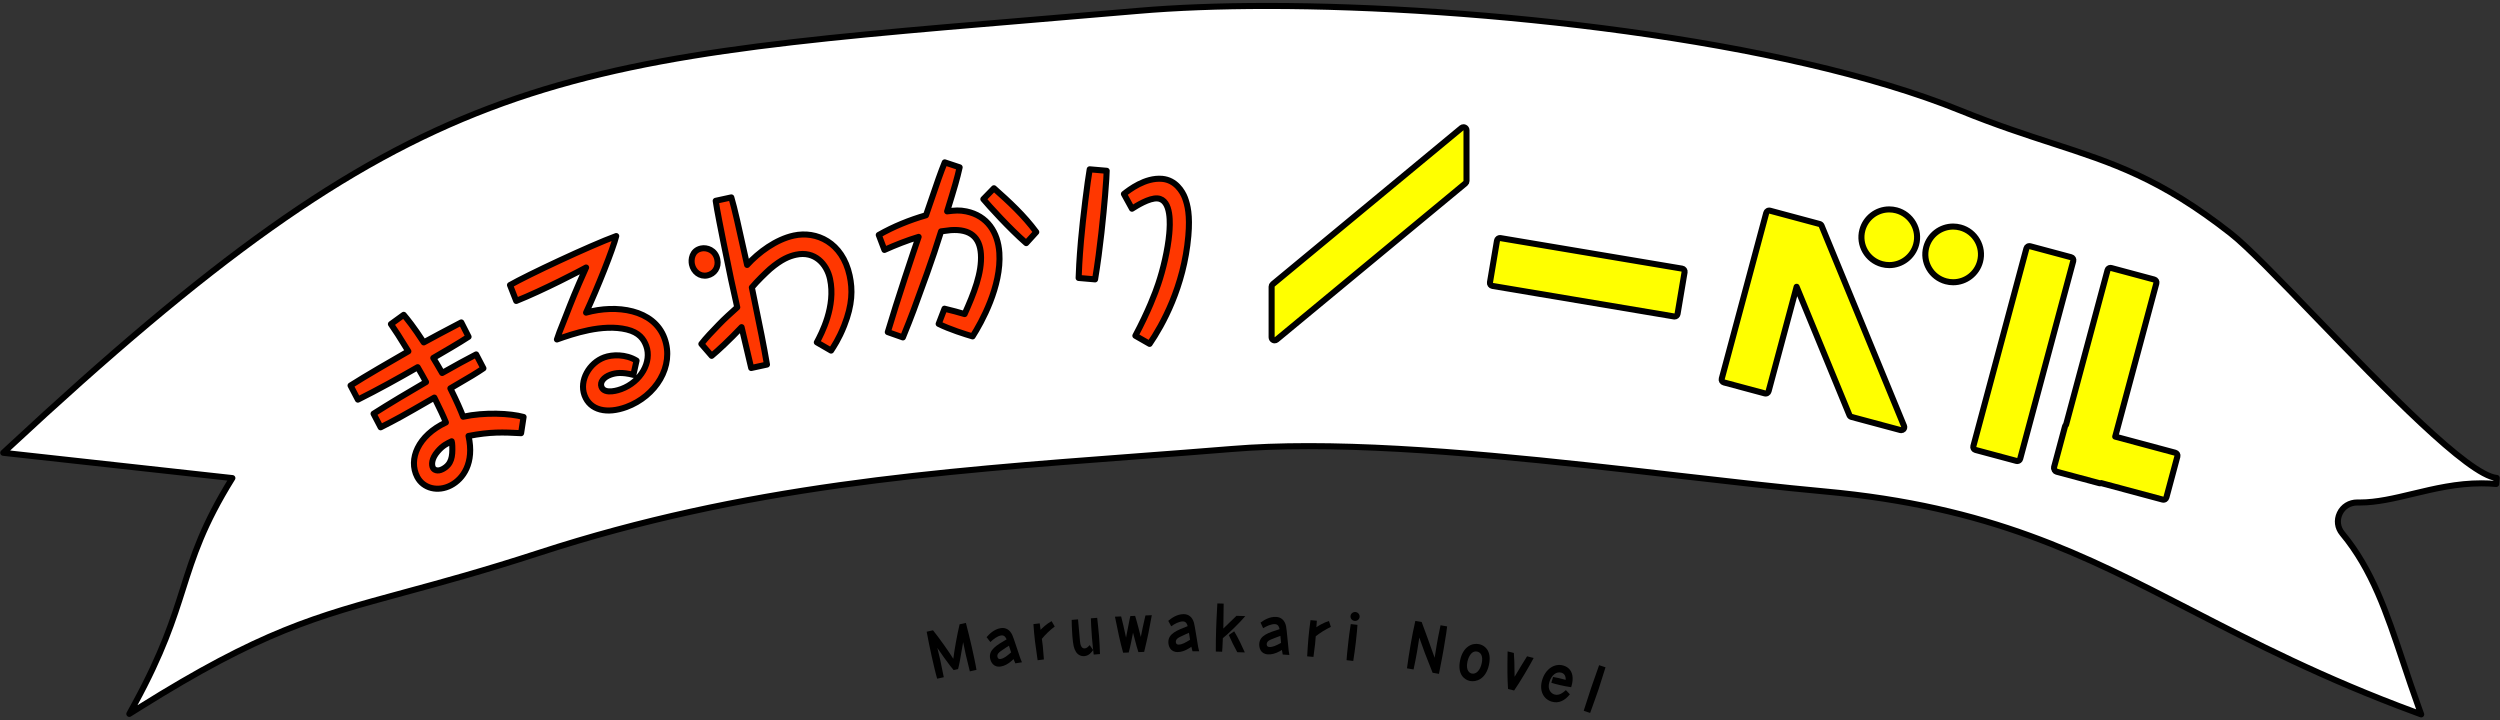 <svg id="parts" xmlns="http://www.w3.org/2000/svg" width="413" height="119" viewBox="0 0 413 119"><rect x="0" y="0" width="413" height="119" fill="#333333" stroke="none"/><defs><style>.cls-1{fill:#ff3700;stroke-linecap:round;}.cls-1,.cls-2,.cls-3{stroke:#000;stroke-linejoin:round;}.cls-4{stroke-width:0px;}.cls-2{fill:#ff0;}.cls-3{fill:#fff;}</style></defs><path class="cls-4" d="m159.565,102.903c.271,1.021.758,3.012.993,4.06.208.931.625,2.833.756,3.699l-1.098.248c-.211-.849-.48-1.91-.68-2.803-.112-.499-.284-1.355-.423-2.025-.553,3.233-.619,3.587-.841,4.45l-.732.166c-.312-.374-.781-.938-1.631-2.136-.798-1.147-.891-1.281-1.059-1.522.333,1.346.371,1.513.482,2.013.191.853.336,1.592.581,2.824l-1.097.245c-.245-.81-.694-2.767-.896-3.669-.249-1.106-.643-3.005-.835-4.093l1.048-.235c1.071,1.344,2.542,3.411,3.353,4.711.188-1.524.636-4.023,1.039-5.698l1.039-.234Z"/><path class="cls-4" d="m167.735,109.585c-.196-.445-.243-.551-.299-.703-.106.108-.211.217-.331.308-.576.499-1.161.818-1.762.915-1.251.202-1.69-.794-1.787-1.389-.222-1.365,1.072-2.124,2.733-3.094-.115-.267-.346-.736-.906-.646-.621.099-1.277.613-1.775,1.09l-.624-.805c.389-.448,1.185-1.31,2.336-1.495.79-.128,1.497.234,1.912,1.144.164.38.227.573.821,2.337.508,1.544.567,1.717.773,2.162l-1.091.176Zm-2.404-2.02c-.304.212-.627.498-.562.904.031.188.136.455.526.392.581-.093,1.05-.495,1.745-1.085-.06-.173-.308-.946-.366-1.108-.203.134-.893.57-1.343.897Z"/><path class="cls-4" d="m174.24,103.502c-.76.557-1.656,1.432-2.124,2.033.106.716.196,1.383.336,3.409l-1.037.124c-.136-.884-.335-2.286-.435-3.123-.114-.958-.195-1.889-.258-2.842l1.036-.125c.026.129.033.188.041.259.013.109.091.677.107.807.244-.263,1.041-1.024,1.818-1.432l.515.89Z"/><path class="cls-4" d="m178.093,102.319l.02.251c.11,1.109.211,2.229.3,3.341.05.61.223,1.252.789,1.205.303-.024.455-.167.811-.539l.574.811c-.302.417-.707.944-1.455,1.004-.606.049-1.119-.261-1.402-.742-.304-.489-.452-1.062-.573-2.554-.096-1.191-.112-2.277-.116-2.69l1.051-.086Zm3.162-.256c.066.569.238,2.188.307,3.038.08.99.118,1.966.157,2.949l-1.041.085c-.06-.489-.193-1.637-.29-2.827-.119-1.473-.158-2.577-.174-3.161l1.04-.084Z"/><path class="cls-4" d="m185.541,107.83c-.52-1.878-.831-3.344-1.35-5.955l1.023-.04c.287,1.104.435,1.771.807,3.494.218-1.164.463-2.39.591-3.028.042-.203.068-.334.121-.527l.79-.031c.336,1.062.879,3.24.938,3.488.186-.941.389-1.984.763-3.557l1.053-.043c-.492,2.714-.558,3.098-1.262,6.06l-.952.038c-.15-.466-.335-1.03-.887-3.21-.21,1.104-.42,2.198-.713,3.274l-.921.037Z"/><path class="cls-4" d="m196.997,107.585c-.123-.472-.153-.582-.184-.741-.122.089-.243.18-.375.251-.648.402-1.276.625-1.884.626-1.267.004-1.542-1.051-1.542-1.653-.002-1.385,1.396-1.931,3.188-2.628-.071-.281-.224-.782-.792-.781-.628.002-1.357.404-1.924.798l-.487-.894c.456-.382,1.377-1.107,2.542-1.11.801,0,1.439.47,1.705,1.434.102.4.132.602.438,2.438.255,1.605.287,1.786.419,2.258l-1.104.003Zm-2.051-2.375c-.334.162-.698.393-.698.806,0,.189.062.471.457.471.587-.002,1.114-.324,1.894-.799-.031-.18-.153-.983-.184-1.154-.223.102-.972.424-1.469.677Z"/><path class="cls-4" d="m205.727,101.776c-.811.979-2.891,3.024-3.711,3.643-.054,1.436-.086,1.826-.12,2.248l-1.043-.032c-.016-1.156.02-2.622.055-3.787,0-.03.108-2.851.199-4.163l1.043.031c-.006.533-.043,3.737-.055,4.119.491-.479.534-.526.982-.955.931-.906,1.035-1.003,1.191-1.148l1.458.045Zm-1.329,5.968c-.413-.727-1.015-1.931-1.403-2.837l.891-.616c.647,1.046,1.427,2.728,1.759,3.491l-1.247-.038Z"/><path class="cls-4" d="m211.904,108.129c-.091-.479-.115-.591-.135-.754-.126.083-.254.165-.39.228-.673.359-1.313.54-1.92.5-1.264-.08-1.469-1.15-1.431-1.752.089-1.382,1.519-1.834,3.353-2.41-.053-.285-.172-.796-.738-.833-.627-.04-1.381.314-1.972.67l-.428-.924c.479-.351,1.445-1.015,2.608-.939.799.052,1.406.563,1.607,1.541.075.408.092.61.278,2.462.15,1.62.169,1.804.27,2.283l-1.102-.071Zm-1.89-2.506c-.344.139-.723.347-.749.757-.012.19.03.476.425.501.586.037,1.133-.251,1.941-.671-.019-.183-.089-.991-.108-1.164-.229.087-.998.358-1.509.577Z"/><path class="cls-4" d="m219.861,103.567c-.86.387-1.917,1.058-2.501,1.55-.044.722-.095,1.395-.378,3.406l-1.04-.094c.05-.894.146-2.307.222-3.147.087-.961.201-1.888.337-2.835l1.04.094c-.002.131-.007.191-.014.262-.01.11-.051.681-.062.812.293-.206,1.231-.788,2.077-1.024l.32.978Z"/><path class="cls-4" d="m222.451,109.061c.042-.631.081-1.143.305-3.098.053-.459.194-1.687.39-2.866l1.107.128c-.047.683-.104,1.435-.271,2.891-.118,1.028-.266,2.052-.424,3.074l-1.108-.129Zm1.495-7.954c.402.047.707.416.66.824-.046.399-.416.69-.829.643-.433-.05-.716-.426-.672-.816.047-.407.427-.698.84-.65Z"/><path class="cls-4" d="m232.431,110.41c.098-.87.45-3.031.612-3.972.2-1.159.502-2.737.769-3.863l1.048.182c.116.284,1.73,4.701,2.141,5.904.053-.307.284-1.766.341-2.102.046-.269.321-1.861.635-3.265l1.088.188c-.08.761-.102.889-.57,3.724-.06.347-.44,2.493-.781,4.116l-1.048-.182c-1.145-2.849-1.566-3.991-2.198-5.813-.057.327-.306,1.955-.369,2.322-.116.674-.436,2.351-.58,2.947l-1.088-.188Z"/><path class="cls-4" d="m244.353,106.417c.764.161,1.297.677,1.549,1.295.291.729.202,1.531.079,2.11-.517,2.414-2.163,2.883-3.155,2.672-.843-.181-2.125-1.028-1.608-3.443.47-2.198,1.946-2.89,3.136-2.634Zm-1.223,4.85c.684.146,1.381-.445,1.654-1.72.271-1.267-.239-1.797-.745-1.904-1.111-.237-1.54,1.281-1.615,1.636-.349,1.629.487,1.941.706,1.988Z"/><path class="cls-4" d="m249.127,113.819c-.117-1.852-.124-3.271-.07-6.21l1.031.262c.061.874.112,1.663.124,3.934.887-1.483,1.433-2.403,2.057-3.384l1.091.275c-.6,1.174-2.298,4.049-3.23,5.377l-1.002-.254Z"/><path class="cls-4" d="m259.344,114.7c-.838,1.053-1.851,1.55-2.989,1.215-1.371-.401-2.111-1.802-1.591-3.565.544-1.851,2.059-2.829,3.508-2.403.895.263,1.475.946,1.525,1.997.033.68-.125,1.179-.244,1.582-1.319-.188-2.536-.504-3.272-.73l.284-.964c.606.095,1.127.228,2.089.478-.001-.282,0-.973-.699-1.179-.797-.234-1.641.334-1.999,1.549-.377,1.281.319,1.894.845,2.049.788.231,1.414-.317,1.883-.723l.661.695Z"/><path class="cls-4" d="m261.707,117.174c.121-.362,1.002-3.096,1.148-3.533.102-.306.271-.778,1.318-3.753l1.058.352c-.082.28-.805,2.601-1.132,3.582-.334,1-1.363,3.822-1.407,3.956l-1.059-.353.074-.251Z"/><path class="cls-3" d="m398.974,117.646c-15.164-5.589-26.736-11.553-36.946-16.814-17.847-9.198-33.26-17.141-60.595-19.645-7.229-.663-15.353-1.599-23.954-2.59-19.91-2.294-42.477-4.896-61.315-4.896-4.586,0-8.83.157-12.611.467-5.253.43-10.475.824-15.677,1.216-33.368,2.517-64.885,4.895-98.796,15.941-9.124,2.972-16.062,4.856-22.183,6.519-14.816,4.025-23.759,6.454-43.916,19.079l-1.617,1.013.912-1.676c4.607-8.461,6.316-13.844,7.969-19.05,1.714-5.399,3.336-10.507,8.145-18.231L.539,74.802l.799-.744C68.213,11.849,89.958,10.028,170.864,3.249c5.423-.455,11.112-.931,17.1-1.45,6.262-.542,13.478-.817,21.447-.817,34.627,0,85.222,5.41,114.479,17.286,5.832,2.368,10.796,3.984,15.175,5.41,9.988,3.252,17.878,5.821,29.408,14.85,2.822,2.209,8.096,7.677,14.203,14.008,11.171,11.581,25.074,25.994,29.785,26.421l-.09.996c-.792-.072-1.607-.108-2.423-.108-4.087,0-7.764.881-11.319,1.732-3.082.738-5.993,1.436-8.802,1.436,0,0-.392-.004-.392-.004-1.303,0-2.387.691-2.91,1.804-.529,1.124-.372,2.365.419,3.32,4.951,5.978,7.313,13.048,10.048,21.235.816,2.442,1.66,4.968,2.625,7.639l.365,1.011-1.009-.372Z"/><path class="cls-2" d="m276.555,52.278l-30.004-5.044c-.272-.046-.456-.304-.41-.576l1.162-6.914c.022-.131.095-.248.203-.324.085-.061.187-.093.29-.093.028,0,.055.002.083.007l30.004,5.044c.131.022.247.095.324.203s.108.242.086.373l-1.162,6.914c-.041.244-.253.417-.493.417-.027,0-.055-.002-.083-.007Zm81.099,30.201c.115-.066.199-.175.233-.304l1.817-6.771c.072-.267-.087-.541-.353-.612l-9.919-2.662,6.8-25.338c.034-.128.016-.264-.05-.379-.066-.115-.176-.199-.303-.233l-7.101-1.906c-.043-.012-.087-.017-.13-.017-.221,0-.423.147-.483.371l-6.854,25.539c-.079.064-.139.152-.167.258l-1.817,6.771c-.03.112-.003.23.058.334.01.056.03.11.059.16.066.115.175.199.303.233l7.101,1.906c.031.008.063.012.095.012.059,0,.118-.013.175-.037l10.156,2.726c.043.011.086.017.13.017.087,0,.173-.022.25-.067Zm-23.921-6.688l8.771-32.684c.072-.267-.087-.541-.353-.612l-6.771-1.817c-.043-.011-.086-.017-.13-.017-.087,0-.173.022-.25.067-.115.066-.199.175-.233.304l-8.771,32.684c-.034.128-.016.264.05.379.066.115.176.199.303.233l6.771,1.817c.043.012.087.017.13.017.221,0,.423-.147.483-.371Zm-21.625-31.997c2.075,0,3.9-1.401,4.439-3.408.318-1.186.156-2.425-.458-3.489s-1.605-1.825-2.791-2.144c-.391-.105-.793-.158-1.195-.158-2.075,0-3.9,1.401-4.439,3.408-.657,2.449.801,4.976,3.25,5.633.391.105.793.158,1.194.158h0Zm10.556,2.833c2.075,0,3.9-1.401,4.438-3.408.657-2.449-.8-4.976-3.249-5.633-.391-.105-.793-.158-1.194-.158-2.075,0-3.901,1.401-4.439,3.408-.318,1.186-.156,2.425.458,3.489s1.605,1.825,2.792,2.144c.391.105.793.158,1.195.158h0Zm-111.774,9.481l31.196-25.823c.115-.095.181-.236.181-.385v-8.377c0-.194-.112-.37-.287-.453-.068-.032-.141-.047-.213-.047-.114,0-.227.039-.319.115l-31.196,25.824c-.115.095-.181.236-.181.385v8.377c0,.194.112.37.287.453.068.032.141.047.213.047.114,0,.227-.039.319-.115Zm103.569,14.786c.125-.143.159-.345.087-.521l-13.616-33.078c-.059-.144-.182-.252-.333-.292l-8.197-2.2c-.043-.011-.087-.017-.13-.017-.087,0-.173.022-.25.067-.115.066-.199.175-.233.304l-7.355,27.405c-.072.267.087.541.353.612l6.771,1.817c.043.011.086.017.13.017.087,0,.173-.022.25-.067.115-.066.199-.175.233-.304l4.632-17.26,8.729,21.206c.059.144.182.252.333.292l8.091,2.171c.043.012.086.017.13.017.142,0,.279-.061.375-.17Z"/><path class="cls-1" d="m61.712,68.348c2.406-1.54,6.126-3.763,8.669-5.232-.337-.645-.99-1.768-1.382-2.456-3.239,1.866-6.532,3.689-9.873,5.359l-1.215-2.329c2.354-1.513,6.929-4.147,9.551-5.656-1.56-2.542-2.063-3.314-2.88-4.495l2.111-1.529c.608.718,1.615,1.943,3.312,4.555.801-.452,4.123-2.22,6.2-3.302l1.203,2.371c-1.542,1.018-4.137,2.513-5.828,3.501.404.646.796,1.334,1.464,2.484,2.558-1.44,3.621-2.029,5.618-3.07l1.2,2.3c-1.162.784-1.921,1.251-5.46,3.31,1.104,2.244,1.64,3.464,2.109,4.683,3.541-.774,7.795-.564,9.984.043l-.409,2.676c-2.989-.156-5.075-.246-8.686.458.998,4.476-.904,7.109-2.928,8.164-2.129,1.11-4.546.513-5.541-1.395-1.508-2.891.11-6.838,4.733-8.997-.466-1.149-.879-2.005-1.909-4.109-5.677,3.279-6.281,3.595-8.871,4.909l-1.171-2.245Zm10.598,6.218c-1.062,1.231-1.032,2.251-.783,2.728.161.309.714.663,1.581.211,1.524-.794,1.669-2.119,1.609-3.836-.003-.391-.053-.614-.1-.769-.777.369-1.475.697-2.306,1.666Zm11.942-27.473c2.763-1.588,13.153-6.483,17.548-8.098-.502,2.072-3.114,8.628-4.982,12.652,5.01-1.401,11.199-.54,12.945,4.213,1.702,4.634-1.432,9.595-6.301,11.384-3.171,1.165-5.976.577-6.904-1.948-.906-2.465.811-5.355,3.259-6.254,1.335-.491,3.551-.562,5.342.533l-.526,2.351c-1.884-.488-2.962-.329-3.797-.022-1.113.409-1.762,1.22-1.478,1.993.513,1.396,3.017.476,3.267.384,3.255-1.196,5.102-4.504,4.131-7.148-.404-1.099-1.157-2.205-3.202-2.701-4.051-.973-8.897.707-11.551,1.647.278-.877.396-1.157,1.412-3.721,1.073-2.754,1.608-4.131,3.41-8.165-.78.456-7.223,3.8-11.547,5.523l-1.027-2.624Zm34.24-4.255c.296,1.361-.506,2.41-1.635,2.656-1.216.265-2.285-.604-2.547-1.81-.175-.804-.015-2.297,1.519-2.631.927-.202,2.326.238,2.663,1.785Zm16.45,13.716c.751-1.427,3.165-5.938,2.175-10.485-.532-2.443-2.503-4.67-5.63-3.989-1.1.24-2.385.746-4.278,2.357-.76.684-2.064,1.94-3.005,3.052,1.53,7.442,1.925,9.396,2.5,12.738l-2.605.567c-.265-1.076-1.353-5.795-1.59-6.748-1.973,2.082-3.912,3.897-4.943,4.738l-1.701-1.962c.707-.932,1.843-2.119,2.884-3.188.938-.982,2.006-1.927,3.045-2.867-.918-4.076-1.059-4.726-2.239-10.559-.301-1.522-1.152-5.71-1.32-7.035l2.577-.562c.576,1.948,1.101,4.36,2.611,11.159,1.908-2.101,4.783-4.218,7.707-4.854,3.764-.82,8.04,1.132,9.231,6.606.505,2.32.467,4.791-.9,8.263-.901,2.27-1.756,3.493-2.163,4.133l-2.359-1.365Zm21.084-5.558c.272.077,1.601.4,1.783.451,1.06.31,1.18.333,1.544.436,1.5-3.336,2.9-6.824,2.692-9.918-.184-2.747-1.705-4.168-4.987-3.948-.266.018-1.354.186-1.591.201q-1.1,3.531-2.327,6.944c-2.182,6.015-2.403,6.696-3.985,10.577l-2.494-.88c1.501-5.081,4.323-13.517,5.095-15.726-1.892.57-3.832,1.335-5.648,2.154l-.938-2.475c2.461-1.402,5.092-2.466,7.802-3.25,2.16-6.33,2.361-6.883,3.098-8.741l2.461.819c-.435,1.932-.75,3-2.067,7.276,1.326-.152,2.004-.229,3.179.009,3.464.72,5.221,3.457,5.448,6.836.37,5.526-2.944,11.49-4.422,13.809-1.151-.335-3.821-1.171-5.604-2.067l.961-2.506Zm8.173-19.897c2.495,2.212,4.964,4.489,6.99,7.24l-1.66,1.824c-2.744-2.386-6.176-6.184-7.081-7.266l1.751-1.798Zm18.624-2.888c-.034.728-.046,1.553-.271,4.138-.271,3.122-.775,8.574-1.646,13.803l-2.716-.235c.029-1.014.118-3.071.385-6.129.323-3.721,1.097-9.88,1.444-11.819l2.805.243Zm2.849,3.836c.863-.688,3.511-2.746,6.315-2.503,2.214.192,3.36,2.07,3.771,3.154.433,1.181.854,2.837.555,6.274-.729,8.387-4.287,14.75-6.4,17.838l-2.352-1.347c2.134-4.009,3.331-7.177,3.776-8.536.799-2.345,1.594-5.675,1.825-8.324.124-1.419.429-5.617-1.933-5.822-1.388-.12-3.562,1.28-4.223,1.699l-1.335-2.434Z"/></svg>